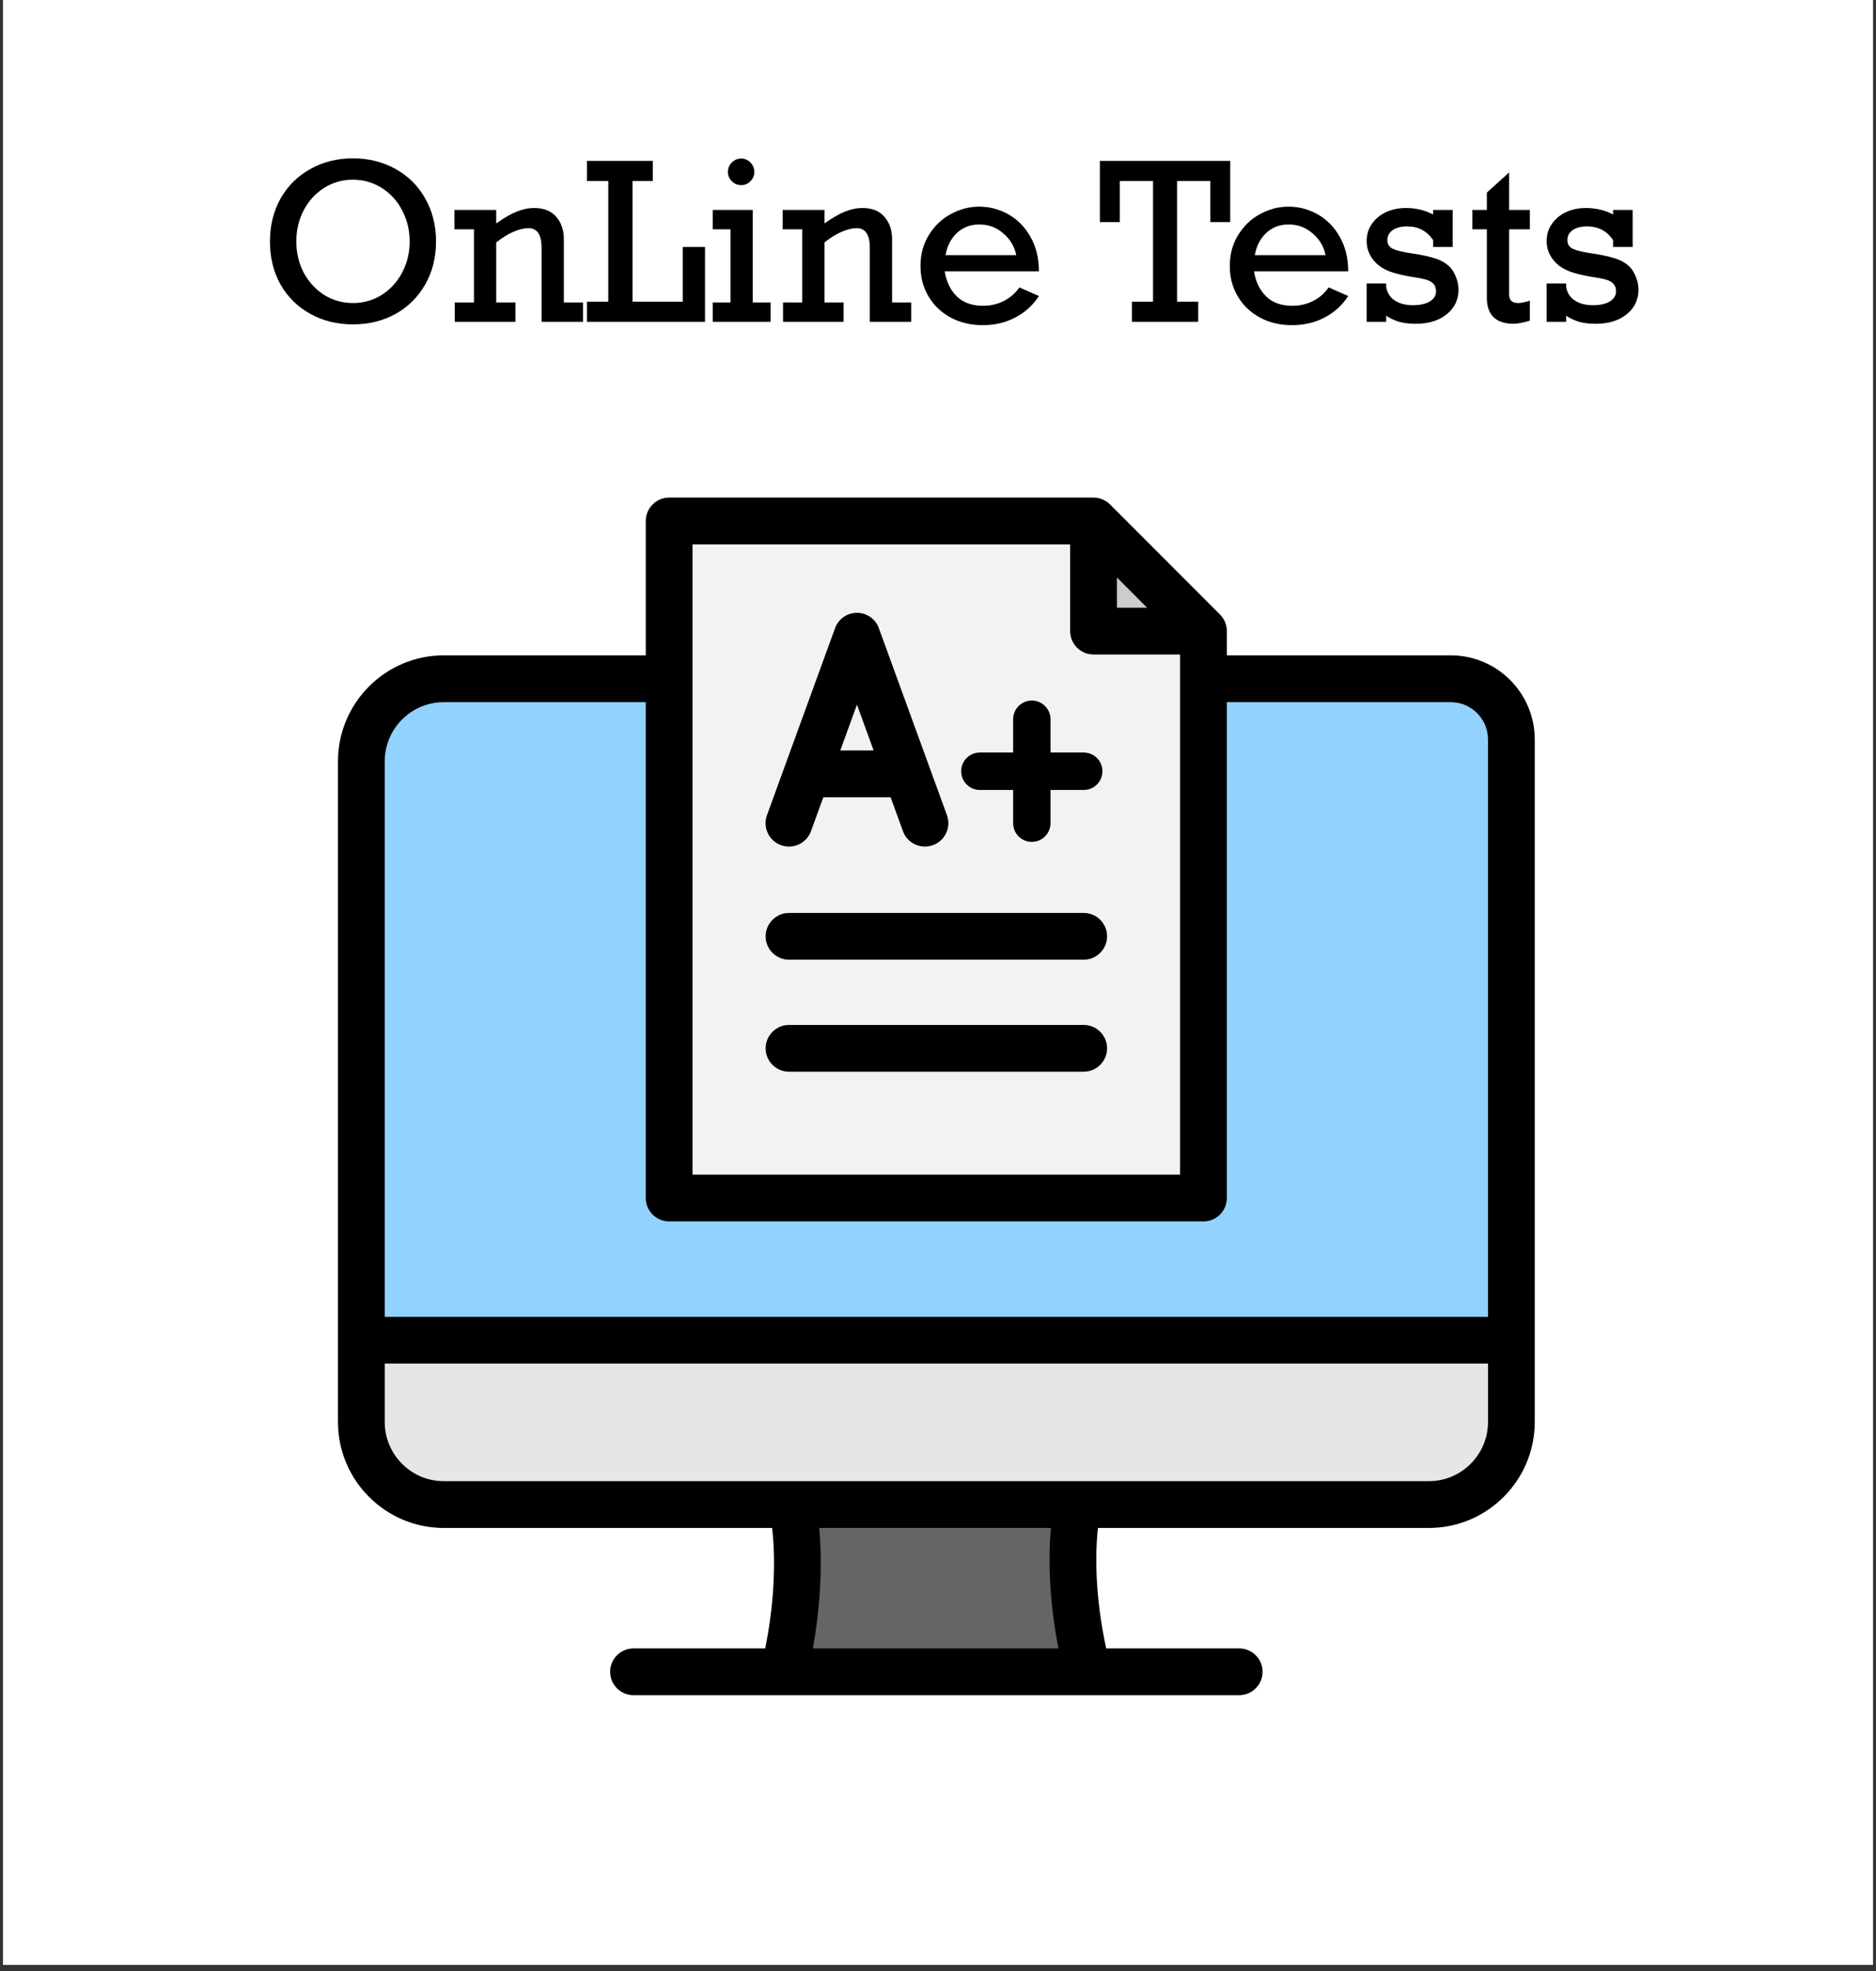 <?xml version="1.0" encoding="UTF-8"?>
<svg xmlns="http://www.w3.org/2000/svg" xmlns:xlink="http://www.w3.org/1999/xlink" width="200" zoomAndPan="magnify" viewBox="0 0 150 157.5" height="210" preserveAspectRatio="xMidYMid meet" version="1.0">
  <rect x="0" y="0" width="150" height="157.5" fill="#333333" stroke="none"/>
  <defs>
    <g></g>
    <clipPath id="2acdc2ab5a">
      <path d="M 0.238 0 L 149.762 0 L 149.762 157 L 0.238 157 Z M 0.238 0 " clip-rule="nonzero"></path>
    </clipPath>
    <clipPath id="89cfa10f32">
      <path d="M 27.02 39.766 L 122.719 39.766 L 122.719 135.461 L 27.02 135.461 Z M 27.02 39.766 " clip-rule="nonzero"></path>
    </clipPath>
  </defs>
  <g clip-path="url(#2acdc2ab5a)">
    <path fill="#ffffff" d="M 0.238 0 L 149.762 0 L 149.762 157 L 0.238 157 Z M 0.238 0 " fill-opacity="1" fill-rule="nonzero"></path>
    <path fill="#ffffff" d="M 0.238 0 L 149.762 0 L 149.762 157 L 0.238 157 Z M 0.238 0 " fill-opacity="1" fill-rule="nonzero"></path>
  </g>
  <path fill="#656565" d="M 85.973 120.227 C 78.684 120.227 70.836 120.227 63.559 120.227 C 64.047 124.469 63.602 129.438 62.688 133.59 L 86.973 133.59 C 85.996 129.438 85.484 124.469 85.973 120.227 Z M 85.973 120.227 " fill-opacity="1" fill-rule="evenodd"></path>
  <path fill="#92d2fe" d="M 120.848 113.625 C 120.848 117.273 117.895 120.227 114.246 120.227 L 35.492 120.227 C 31.844 120.227 28.891 117.273 28.891 113.625 C 28.891 95.699 28.891 77.773 28.891 59.844 C 28.891 56.758 31.41 54.238 34.496 54.238 C 61.41 54.238 88.328 54.238 115.242 54.238 C 118.328 54.238 120.848 56.758 120.848 59.844 C 120.848 77.773 120.848 95.699 120.848 113.625 Z M 120.848 113.625 " fill-opacity="1" fill-rule="evenodd"></path>
  <path fill="#e6e6e6" d="M 35.492 120.227 C 35.492 120.227 48.285 120.227 63.559 120.227 C 70.84 120.227 78.684 120.227 85.973 120.227 C 101.34 120.227 114.246 120.227 114.246 120.227 C 117.895 120.227 120.848 117.273 120.848 113.625 C 120.848 113.625 120.848 111.082 120.848 107.098 L 28.891 107.098 C 28.891 111.074 28.891 113.625 28.891 113.625 C 28.891 117.273 31.844 120.227 35.492 120.227 Z M 35.492 120.227 " fill-opacity="1" fill-rule="evenodd"></path>
  <path fill="#f2f2f2" d="M 95.133 95.734 L 54.605 95.734 C 54 95.734 53.508 95.238 53.508 94.633 L 53.508 42.734 C 53.508 42.129 54 41.633 54.605 41.633 L 86.977 41.633 C 87.281 41.633 87.543 41.742 87.758 41.957 L 95.91 50.109 C 96.121 50.32 96.23 50.582 96.23 50.887 L 96.23 94.633 C 96.23 95.238 95.738 95.734 95.133 95.734 Z M 95.133 95.734 " fill-opacity="1" fill-rule="evenodd"></path>
  <path fill="#cccccc" d="M 88.535 50.43 L 96.137 50.43 C 96.082 50.312 96.008 50.207 95.91 50.109 L 87.758 41.953 C 87.656 41.855 87.551 41.781 87.434 41.727 L 87.434 49.332 C 87.434 49.938 87.93 50.43 88.535 50.43 Z M 88.535 50.43 " fill-opacity="1" fill-rule="evenodd"></path>
  <g clip-path="url(#89cfa10f32)">
    <path fill="#000000" d="M 67.188 59.969 L 69.852 59.969 L 68.52 56.305 Z M 61.324 65.141 L 66.766 50.203 C 67.031 49.461 67.734 48.969 68.52 48.969 C 69.305 48.969 70.012 49.461 70.273 50.203 L 75.715 65.141 C 76.07 66.113 75.566 67.184 74.598 67.535 C 74.383 67.613 74.164 67.648 73.953 67.648 C 73.195 67.648 72.473 67.18 72.199 66.418 L 71.211 63.707 L 65.832 63.707 L 64.844 66.418 C 64.492 67.391 63.414 67.891 62.445 67.535 C 61.477 67.184 60.973 66.113 61.324 65.141 Z M 86.648 81.902 L 63.09 81.902 C 62.059 81.902 61.219 82.738 61.219 83.77 C 61.219 84.801 62.059 85.641 63.09 85.641 L 86.648 85.641 C 87.68 85.641 88.52 84.801 88.52 83.77 C 88.52 82.738 87.68 81.902 86.648 81.902 Z M 86.648 72.953 L 63.09 72.953 C 62.059 72.953 61.219 73.789 61.219 74.82 C 61.219 75.852 62.059 76.688 63.09 76.688 L 86.648 76.688 C 87.68 76.688 88.52 75.852 88.52 74.82 C 88.52 73.789 87.68 72.953 86.648 72.953 Z M 118.977 59.09 L 118.977 105.227 L 30.762 105.227 L 30.762 60.84 C 30.762 58.23 32.879 56.109 35.488 56.109 L 51.633 56.109 L 51.633 95.734 C 51.633 96.766 52.473 97.602 53.504 97.602 L 96.227 97.602 C 97.258 97.602 98.094 96.766 98.094 95.734 L 98.094 56.109 L 115.996 56.109 C 117.645 56.109 118.977 57.445 118.977 59.09 Z M 118.977 108.965 L 30.762 108.965 L 30.762 113.625 C 30.762 116.238 32.879 118.359 35.488 118.359 L 114.25 118.359 C 116.852 118.359 118.977 116.238 118.977 113.625 Z M 84.629 131.723 C 83.977 128.375 83.766 125 84.031 122.098 L 65.496 122.098 C 65.777 125.023 65.594 128.402 64.992 131.723 Z M 55.371 93.863 L 55.371 43.504 L 85.566 43.504 L 85.566 50.43 C 85.566 51.461 86.402 52.301 87.434 52.301 L 94.355 52.301 L 94.355 93.863 Z M 89.305 48.562 L 91.719 48.562 L 89.305 46.145 Z M 122.715 59.09 L 122.715 113.625 C 122.715 118.297 118.914 122.098 114.25 122.098 L 87.789 122.098 C 87.48 124.926 87.715 128.348 88.449 131.723 L 99.082 131.723 C 100.113 131.723 100.953 132.559 100.953 133.59 C 100.953 134.621 100.113 135.461 99.082 135.461 L 50.656 135.461 C 49.625 135.461 48.785 134.621 48.785 133.59 C 48.785 132.559 49.625 131.723 50.656 131.723 L 61.184 131.723 C 61.863 128.379 62.059 124.957 61.738 122.098 L 35.488 122.098 C 30.824 122.098 27.023 118.297 27.023 113.625 L 27.023 60.84 C 27.023 56.168 30.824 52.367 35.488 52.367 L 51.633 52.367 L 51.633 41.633 C 51.633 40.602 52.473 39.762 53.504 39.762 L 87.434 39.762 C 87.93 39.762 88.406 39.961 88.758 40.312 L 97.547 49.105 C 97.902 49.457 98.094 49.934 98.094 50.43 L 98.094 52.367 L 115.996 52.367 C 119.707 52.367 122.715 55.383 122.715 59.09 Z M 76.852 61.629 C 76.852 62.453 77.523 63.125 78.352 63.125 L 81.008 63.125 L 81.008 65.781 C 81.008 66.605 81.676 67.273 82.504 67.273 C 83.324 67.273 83.996 66.605 83.996 65.781 L 83.996 63.125 L 86.648 63.125 C 87.48 63.125 88.148 62.453 88.148 61.629 C 88.148 60.801 87.48 60.133 86.648 60.133 L 83.996 60.133 L 83.996 57.477 C 83.996 56.652 83.324 55.98 82.504 55.98 C 81.676 55.98 81.008 56.652 81.008 57.477 L 81.008 60.133 L 78.352 60.133 C 77.523 60.133 76.852 60.801 76.852 61.629 Z M 76.852 61.629 " fill-opacity="1" fill-rule="evenodd"></path>
  </g>
  <g fill="#000000" fill-opacity="1">
    <g transform="translate(20.631, 25.716)">
      <g>
        <path d="M 0.953 -6.422 C 0.953 -7.691 1.234 -8.832 1.797 -9.844 C 2.367 -10.852 3.16 -11.641 4.172 -12.203 C 5.18 -12.773 6.32 -13.062 7.594 -13.062 C 8.863 -13.062 10.004 -12.773 11.016 -12.203 C 12.023 -11.641 12.812 -10.852 13.375 -9.844 C 13.945 -8.832 14.234 -7.691 14.234 -6.422 C 14.234 -5.141 13.945 -4 13.375 -3 C 12.812 -2 12.023 -1.211 11.016 -0.641 C 10.004 -0.078 8.863 0.203 7.594 0.203 C 6.32 0.203 5.18 -0.078 4.172 -0.641 C 3.16 -1.203 2.367 -1.984 1.797 -2.984 C 1.234 -3.992 0.953 -5.141 0.953 -6.422 Z M 7.578 -11.359 C 6.734 -11.359 5.961 -11.133 5.266 -10.688 C 4.578 -10.25 4.035 -9.648 3.641 -8.891 C 3.254 -8.141 3.062 -7.316 3.062 -6.422 C 3.062 -5.516 3.258 -4.68 3.656 -3.922 C 4.062 -3.172 4.609 -2.578 5.297 -2.141 C 5.992 -1.711 6.758 -1.5 7.594 -1.5 C 8.426 -1.5 9.188 -1.711 9.875 -2.141 C 10.57 -2.578 11.117 -3.172 11.516 -3.922 C 11.922 -4.68 12.125 -5.516 12.125 -6.422 C 12.125 -7.316 11.926 -8.141 11.531 -8.891 C 11.145 -9.648 10.602 -10.25 9.906 -10.688 C 9.207 -11.133 8.43 -11.359 7.578 -11.359 Z M 7.578 -11.359 "></path>
      </g>
    </g>
  </g>
  <g fill="#000000" fill-opacity="1">
    <g transform="translate(35.818, 25.716)">
      <g>
        <path d="M 3.859 -7.859 C 4.453 -8.285 4.988 -8.598 5.469 -8.797 C 5.945 -8.992 6.426 -9.094 6.906 -9.094 C 7.664 -9.094 8.25 -8.859 8.656 -8.391 C 9.062 -7.922 9.266 -7.328 9.266 -6.609 L 9.266 -1.547 L 10.797 -1.547 L 10.797 0 L 7.484 0 L 7.484 -5.922 C 7.484 -6.961 7.133 -7.484 6.438 -7.484 C 6.082 -7.484 5.676 -7.383 5.219 -7.188 C 4.77 -6.988 4.316 -6.707 3.859 -6.344 L 3.859 -1.547 L 5.391 -1.547 L 5.391 0 L 0.547 0 L 0.547 -1.547 L 2.078 -1.547 L 2.078 -7.391 L 0.516 -7.391 L 0.516 -8.938 L 3.859 -8.938 Z M 3.859 -7.859 "></path>
      </g>
    </g>
  </g>
  <g fill="#000000" fill-opacity="1">
    <g transform="translate(46.668, 25.716)">
      <g>
        <path d="M 3.906 -11.25 L 3.906 -1.609 L 7.922 -1.609 L 7.922 -5.984 L 9.703 -5.984 L 9.703 0 L 0.266 0 L 0.266 -1.609 L 1.969 -1.609 L 1.969 -11.25 L 0.266 -11.25 L 0.266 -12.859 L 5.531 -12.859 L 5.531 -11.25 Z M 3.906 -11.25 "></path>
      </g>
    </g>
  </g>
  <g fill="#000000" fill-opacity="1">
    <g transform="translate(56.533, 25.716)">
      <g>
        <path d="M 1.672 -11.984 C 1.672 -12.273 1.773 -12.523 1.984 -12.734 C 2.191 -12.941 2.441 -13.047 2.734 -13.047 C 3.016 -13.047 3.258 -12.941 3.469 -12.734 C 3.676 -12.523 3.781 -12.273 3.781 -11.984 C 3.781 -11.691 3.676 -11.441 3.469 -11.234 C 3.258 -11.023 3.016 -10.922 2.734 -10.922 C 2.441 -10.922 2.191 -11.023 1.984 -11.234 C 1.773 -11.441 1.672 -11.691 1.672 -11.984 Z M 5.078 -1.547 L 5.078 0 L 0.453 0 L 0.453 -1.547 L 1.875 -1.547 L 1.875 -7.391 L 0.453 -7.391 L 0.453 -8.938 L 3.656 -8.938 L 3.656 -1.547 Z M 5.078 -1.547 "></path>
      </g>
    </g>
  </g>
  <g fill="#000000" fill-opacity="1">
    <g transform="translate(62.063, 25.716)">
      <g>
        <path d="M 3.859 -7.859 C 4.453 -8.285 4.988 -8.598 5.469 -8.797 C 5.945 -8.992 6.426 -9.094 6.906 -9.094 C 7.664 -9.094 8.25 -8.859 8.656 -8.391 C 9.062 -7.922 9.266 -7.328 9.266 -6.609 L 9.266 -1.547 L 10.797 -1.547 L 10.797 0 L 7.484 0 L 7.484 -5.922 C 7.484 -6.961 7.133 -7.484 6.438 -7.484 C 6.082 -7.484 5.676 -7.383 5.219 -7.188 C 4.77 -6.988 4.316 -6.707 3.859 -6.344 L 3.859 -1.547 L 5.391 -1.547 L 5.391 0 L 0.547 0 L 0.547 -1.547 L 2.078 -1.547 L 2.078 -7.391 L 0.516 -7.391 L 0.516 -8.938 L 3.859 -8.938 Z M 3.859 -7.859 "></path>
      </g>
    </g>
  </g>
  <g fill="#000000" fill-opacity="1">
    <g transform="translate(72.913, 25.716)">
      <g>
        <path d="M 0.688 -4.469 C 0.688 -5.395 0.91 -6.219 1.359 -6.938 C 1.805 -7.664 2.391 -8.223 3.109 -8.609 C 3.836 -9.004 4.594 -9.203 5.375 -9.203 C 6.219 -9.203 7.004 -8.992 7.734 -8.578 C 8.461 -8.16 9.047 -7.562 9.484 -6.781 C 9.93 -6 10.156 -5.082 10.156 -4.031 L 2.625 -4.031 C 2.758 -3.195 3.082 -2.531 3.594 -2.031 C 4.102 -1.531 4.805 -1.281 5.703 -1.281 C 6.285 -1.281 6.828 -1.406 7.328 -1.656 C 7.836 -1.906 8.258 -2.27 8.594 -2.75 L 10.156 -2.062 C 9.676 -1.32 9.047 -0.75 8.266 -0.344 C 7.492 0.062 6.625 0.266 5.656 0.266 C 4.695 0.266 3.844 0.062 3.094 -0.344 C 2.344 -0.75 1.754 -1.312 1.328 -2.031 C 0.898 -2.75 0.688 -3.562 0.688 -4.469 Z M 5.391 -7.781 C 4.691 -7.781 4.098 -7.555 3.609 -7.109 C 3.129 -6.66 2.82 -6.066 2.688 -5.328 L 8.344 -5.328 C 8.207 -6.016 7.863 -6.594 7.312 -7.062 C 6.77 -7.539 6.129 -7.781 5.391 -7.781 Z M 5.391 -7.781 "></path>
      </g>
    </g>
  </g>
  <g fill="#000000" fill-opacity="1">
    <g transform="translate(83.763, 25.716)">
      <g></g>
    </g>
  </g>
  <g fill="#000000" fill-opacity="1">
    <g transform="translate(87.74, 25.716)">
      <g>
        <path d="M 9.031 -7.969 L 9.031 -11.25 L 6.375 -11.25 L 6.375 -1.609 L 8.062 -1.609 L 8.062 0 L 2.766 0 L 2.766 -1.609 L 4.453 -1.609 L 4.453 -11.25 L 1.797 -11.25 L 1.797 -7.969 L 0.203 -7.969 L 0.203 -12.859 L 10.625 -12.859 L 10.625 -7.969 Z M 9.031 -7.969 "></path>
      </g>
    </g>
  </g>
  <g fill="#000000" fill-opacity="1">
    <g transform="translate(97.643, 25.716)">
      <g>
        <path d="M 0.688 -4.469 C 0.688 -5.395 0.91 -6.219 1.359 -6.938 C 1.805 -7.664 2.391 -8.223 3.109 -8.609 C 3.836 -9.004 4.594 -9.203 5.375 -9.203 C 6.219 -9.203 7.004 -8.992 7.734 -8.578 C 8.461 -8.16 9.047 -7.562 9.484 -6.781 C 9.93 -6 10.156 -5.082 10.156 -4.031 L 2.625 -4.031 C 2.758 -3.195 3.082 -2.531 3.594 -2.031 C 4.102 -1.531 4.805 -1.281 5.703 -1.281 C 6.285 -1.281 6.828 -1.406 7.328 -1.656 C 7.836 -1.906 8.258 -2.27 8.594 -2.75 L 10.156 -2.062 C 9.676 -1.32 9.047 -0.75 8.266 -0.344 C 7.492 0.062 6.625 0.266 5.656 0.266 C 4.695 0.266 3.844 0.062 3.094 -0.344 C 2.344 -0.75 1.754 -1.312 1.328 -2.031 C 0.898 -2.75 0.688 -3.562 0.688 -4.469 Z M 5.391 -7.781 C 4.691 -7.781 4.098 -7.555 3.609 -7.109 C 3.129 -6.66 2.82 -6.066 2.688 -5.328 L 8.344 -5.328 C 8.207 -6.016 7.863 -6.594 7.312 -7.062 C 6.77 -7.539 6.129 -7.781 5.391 -7.781 Z M 5.391 -7.781 "></path>
      </g>
    </g>
  </g>
  <g fill="#000000" fill-opacity="1">
    <g transform="translate(108.494, 25.716)">
      <g>
        <path d="M 0.781 -6.453 C 0.781 -6.961 0.914 -7.414 1.188 -7.812 C 1.457 -8.207 1.828 -8.52 2.297 -8.75 C 2.773 -8.977 3.316 -9.094 3.922 -9.094 C 4.711 -9.094 5.438 -8.922 6.094 -8.578 L 6.094 -8.938 L 7.656 -8.938 L 7.656 -5.984 L 6.094 -5.984 L 6.094 -6.531 C 5.602 -7.258 4.91 -7.625 4.016 -7.625 C 3.535 -7.625 3.148 -7.523 2.859 -7.328 C 2.578 -7.129 2.438 -6.863 2.438 -6.531 C 2.438 -6.188 2.598 -5.945 2.922 -5.812 C 3.242 -5.676 3.766 -5.555 4.484 -5.453 C 5.191 -5.348 5.785 -5.219 6.266 -5.062 C 6.742 -4.914 7.145 -4.676 7.469 -4.344 C 7.664 -4.125 7.82 -3.852 7.938 -3.531 C 8.062 -3.207 8.125 -2.891 8.125 -2.578 C 8.125 -1.766 7.805 -1.102 7.172 -0.594 C 6.547 -0.094 5.723 0.156 4.703 0.156 C 4.055 0.156 3.523 0.07 3.109 -0.094 C 2.703 -0.258 2.445 -0.395 2.344 -0.5 L 2.344 0 L 0.781 0 L 0.781 -3.062 L 2.344 -3.062 L 2.344 -2.766 C 2.426 -2.305 2.656 -1.953 3.031 -1.703 C 3.414 -1.453 3.898 -1.328 4.484 -1.328 C 5.047 -1.328 5.492 -1.426 5.828 -1.625 C 6.16 -1.832 6.328 -2.102 6.328 -2.438 C 6.328 -2.707 6.25 -2.914 6.094 -3.062 C 5.938 -3.219 5.723 -3.328 5.453 -3.391 C 5.191 -3.461 4.805 -3.535 4.297 -3.609 C 3.754 -3.703 3.281 -3.812 2.875 -3.938 C 2.469 -4.062 2.109 -4.238 1.797 -4.469 C 1.484 -4.707 1.234 -5 1.047 -5.344 C 0.867 -5.688 0.781 -6.055 0.781 -6.453 Z M 0.781 -6.453 "></path>
      </g>
    </g>
  </g>
  <g fill="#000000" fill-opacity="1">
    <g transform="translate(117.166, 25.716)">
      <g>
        <path d="M 5.156 -8.938 L 5.156 -7.391 L 3.5 -7.391 L 3.5 -2.172 C 3.5 -1.723 3.738 -1.5 4.219 -1.5 C 4.445 -1.5 4.758 -1.562 5.156 -1.688 L 5.156 -0.094 C 4.613 0.07 4.176 0.156 3.844 0.156 C 3.145 0.156 2.613 -0.02 2.25 -0.375 C 1.895 -0.727 1.719 -1.238 1.719 -1.906 L 1.719 -7.391 L 0.562 -7.391 L 0.562 -8.938 L 1.719 -8.938 L 1.719 -10.328 L 3.5 -11.938 L 3.5 -8.938 Z M 5.156 -8.938 "></path>
      </g>
    </g>
  </g>
  <g fill="#000000" fill-opacity="1">
    <g transform="translate(122.885, 25.716)">
      <g>
        <path d="M 0.781 -6.453 C 0.781 -6.961 0.914 -7.414 1.188 -7.812 C 1.457 -8.207 1.828 -8.52 2.297 -8.75 C 2.773 -8.977 3.316 -9.094 3.922 -9.094 C 4.711 -9.094 5.438 -8.922 6.094 -8.578 L 6.094 -8.938 L 7.656 -8.938 L 7.656 -5.984 L 6.094 -5.984 L 6.094 -6.531 C 5.602 -7.258 4.91 -7.625 4.016 -7.625 C 3.535 -7.625 3.148 -7.523 2.859 -7.328 C 2.578 -7.129 2.438 -6.863 2.438 -6.531 C 2.438 -6.188 2.598 -5.945 2.922 -5.812 C 3.242 -5.676 3.766 -5.555 4.484 -5.453 C 5.191 -5.348 5.785 -5.219 6.266 -5.062 C 6.742 -4.914 7.145 -4.676 7.469 -4.344 C 7.664 -4.125 7.82 -3.852 7.938 -3.531 C 8.062 -3.207 8.125 -2.891 8.125 -2.578 C 8.125 -1.766 7.805 -1.102 7.172 -0.594 C 6.547 -0.094 5.723 0.156 4.703 0.156 C 4.055 0.156 3.523 0.07 3.109 -0.094 C 2.703 -0.258 2.445 -0.395 2.344 -0.5 L 2.344 0 L 0.781 0 L 0.781 -3.062 L 2.344 -3.062 L 2.344 -2.766 C 2.426 -2.305 2.656 -1.953 3.031 -1.703 C 3.414 -1.453 3.898 -1.328 4.484 -1.328 C 5.047 -1.328 5.492 -1.426 5.828 -1.625 C 6.16 -1.832 6.328 -2.102 6.328 -2.438 C 6.328 -2.707 6.25 -2.914 6.094 -3.062 C 5.938 -3.219 5.723 -3.328 5.453 -3.391 C 5.191 -3.461 4.805 -3.535 4.297 -3.609 C 3.754 -3.703 3.281 -3.812 2.875 -3.938 C 2.469 -4.062 2.109 -4.238 1.797 -4.469 C 1.484 -4.707 1.234 -5 1.047 -5.344 C 0.867 -5.688 0.781 -6.055 0.781 -6.453 Z M 0.781 -6.453 "></path>
      </g>
    </g>
  </g>
</svg>
